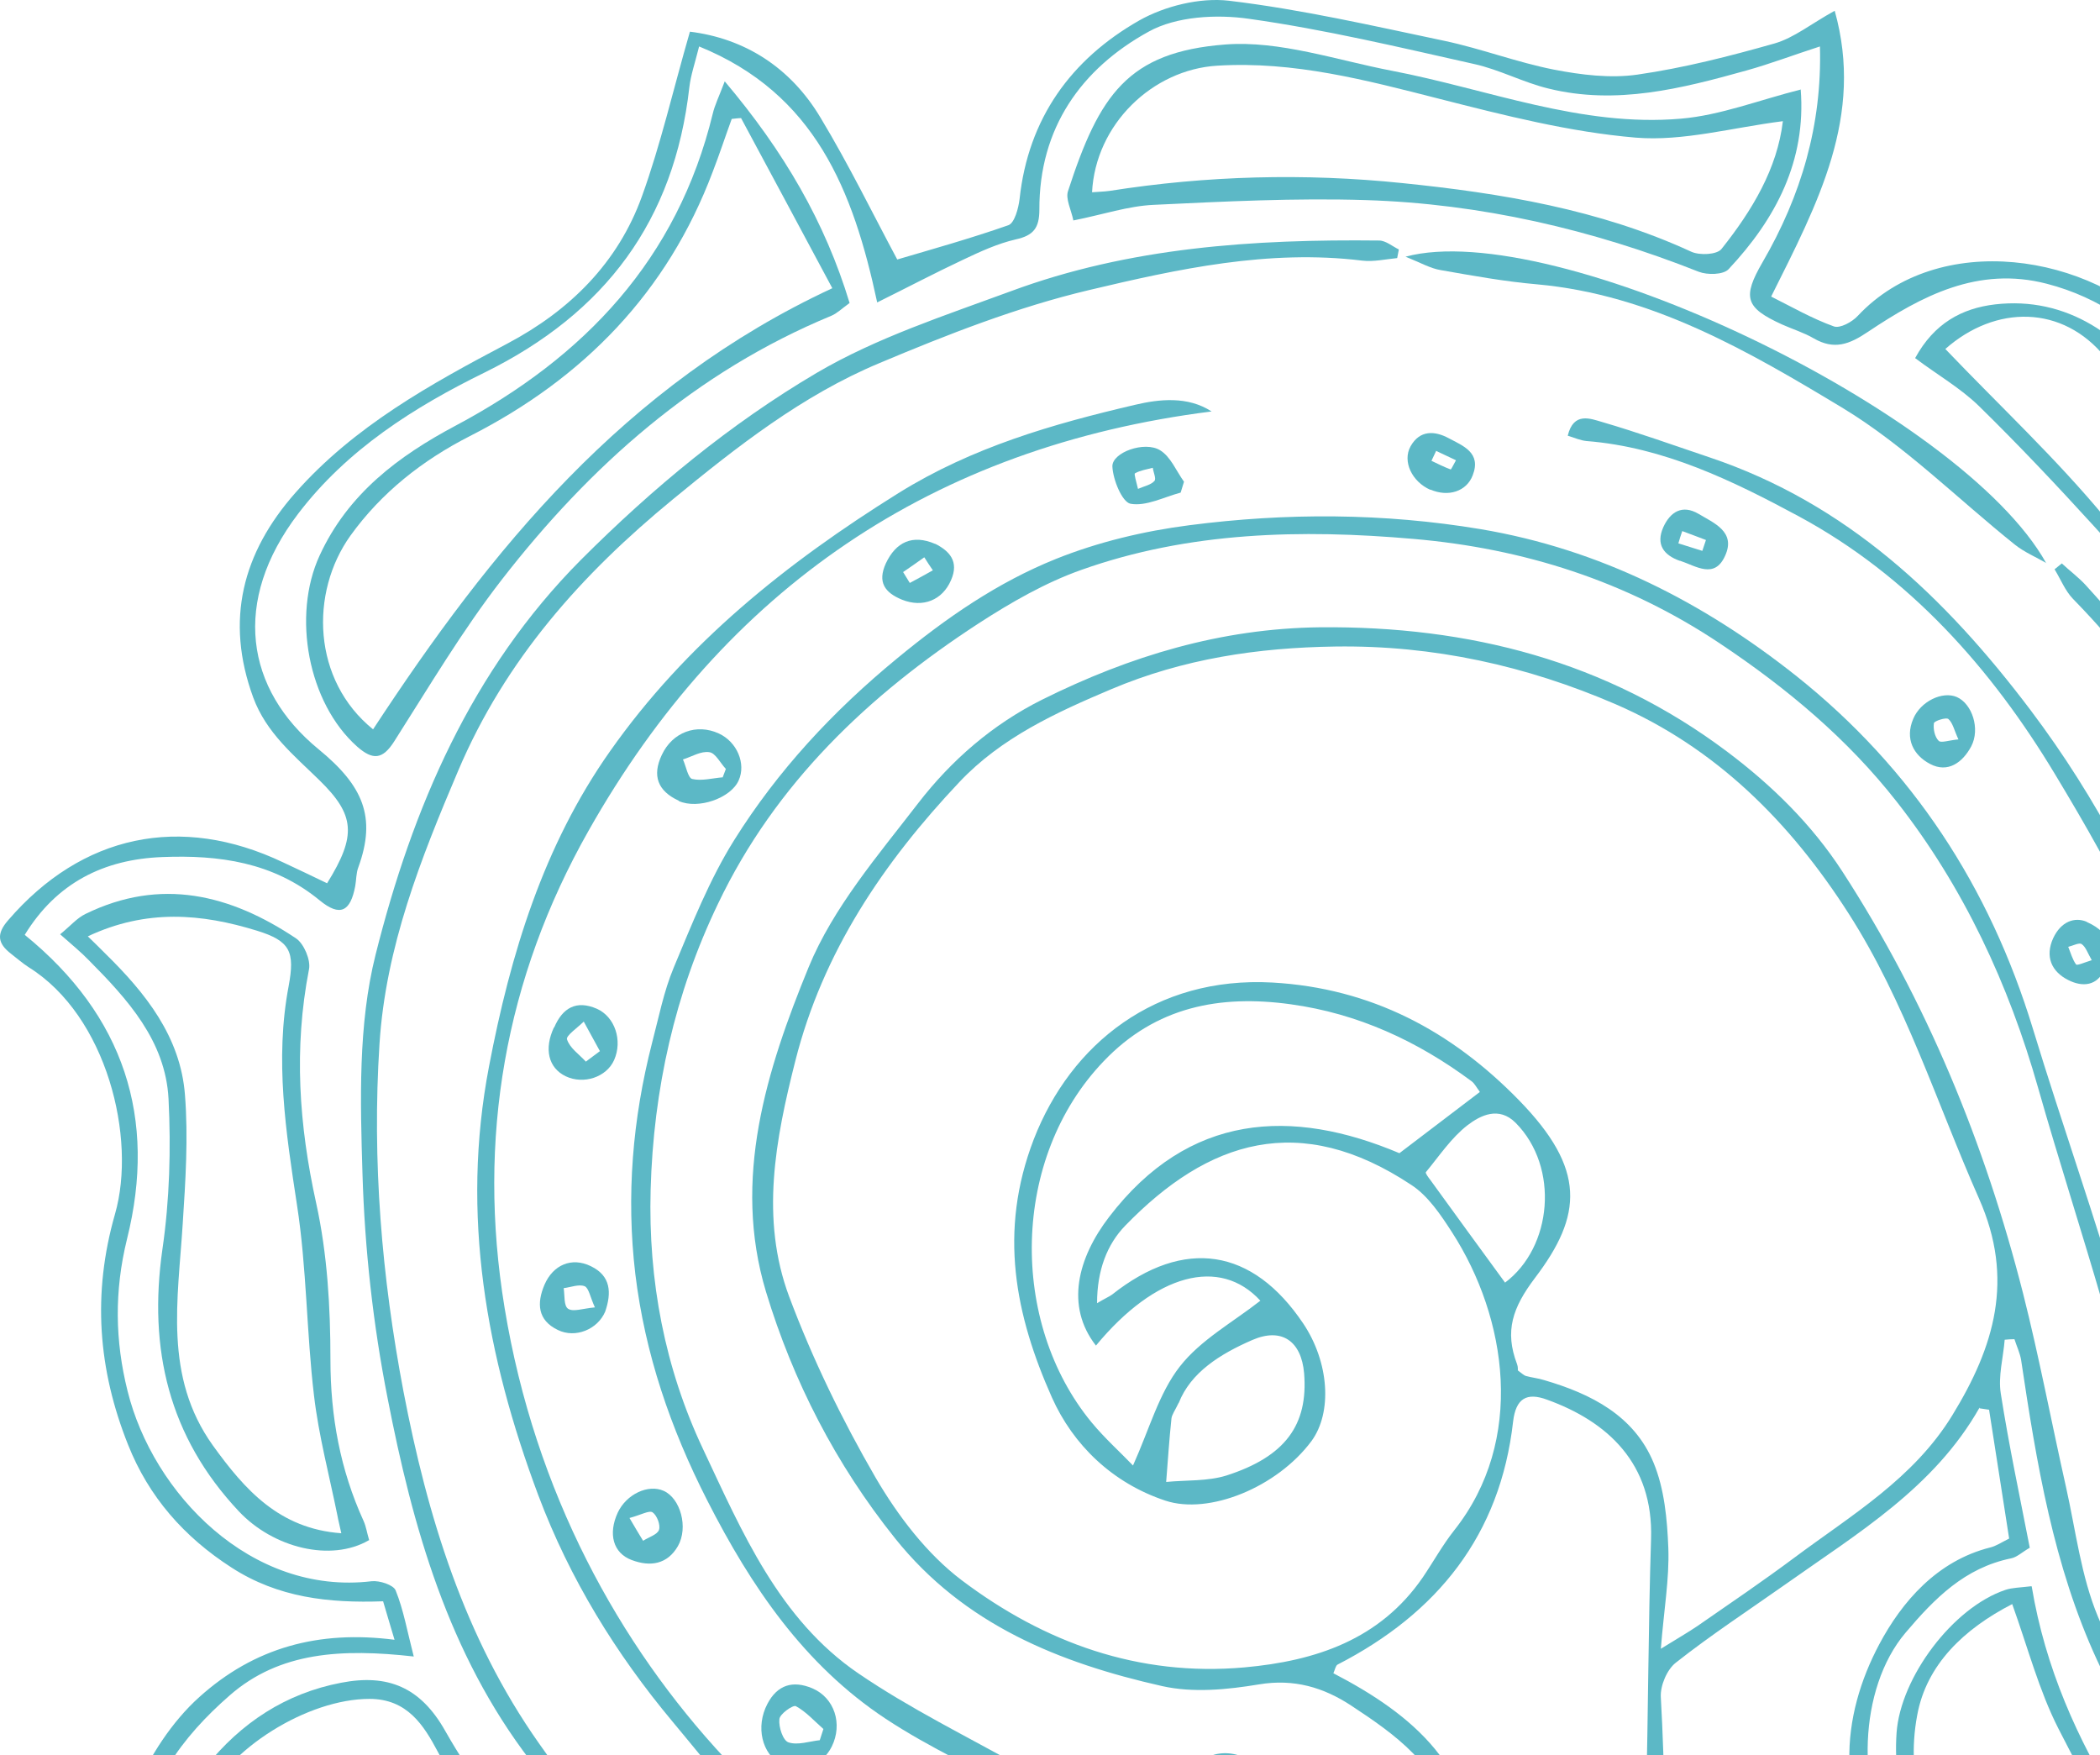 <?xml version="1.0" encoding="UTF-8"?> <svg xmlns="http://www.w3.org/2000/svg" width="213" height="178" viewBox="0 0 213 178" fill="none"> <path d="M152.625 130.1C157.458 126.508 158.193 118.364 153.727 113.868C152.031 112.171 150.166 113.104 148.837 114.122C147.198 115.395 145.983 117.233 144.626 118.873C144.541 118.958 144.88 119.41 145.078 119.665C147.594 123.143 150.109 126.593 152.653 130.072M119.555 142.26C119.159 143.08 118.876 143.448 118.82 143.844C118.594 145.993 118.452 148.142 118.283 150.291C120.318 150.093 122.466 150.235 124.388 149.641C130.38 147.718 132.698 144.494 132.274 139.262C131.991 136.01 130.013 134.596 127.017 135.897C123.766 137.311 120.77 139.177 119.555 142.288V142.26ZM150.081 110.7C149.77 110.305 149.572 109.88 149.261 109.654C143.778 105.582 137.729 102.782 130.917 101.849C123.766 100.859 117.237 102.075 111.951 107.618C102.511 117.459 102.369 134.116 110.708 144.239C112.064 145.88 113.676 147.322 114.919 148.623C116.587 144.918 117.548 141.298 119.668 138.584C121.788 135.869 125.066 134.087 127.836 131.91C123.738 127.442 117.209 129.138 111.16 136.463C108.022 132.447 109.323 127.555 112.488 123.426C120.572 112.85 131.03 112.341 141.941 116.95C144.88 114.716 147.452 112.765 150.081 110.757V110.7ZM145.022 222.346C148.611 220.056 151.042 220.565 153.134 223.336C154.292 224.863 155.508 223.817 156.723 223.025C157.826 222.29 159.041 221.441 160.285 221.328C164.383 220.989 164.496 221.017 165.288 217.143C165.57 215.785 165.909 214.428 165.966 213.071C166.333 202.89 166.701 192.71 166.955 182.529C167.181 173.734 167.181 164.911 167.464 156.088C167.718 148.396 163.026 144.155 156.921 141.949C154.858 141.185 153.755 141.807 153.473 144.155C152.173 155.692 145.785 163.611 135.666 168.814C135.468 168.927 135.411 169.323 135.242 169.691C143.354 173.904 149.798 179.362 149.544 189.401C149.318 198.733 144.371 205.548 136.146 211.119C138.21 212.081 139.397 213.042 140.697 213.212C143.552 213.58 144.4 215.333 144.569 217.822C144.654 219.038 144.795 220.254 144.993 222.374L145.022 222.346ZM168.425 167.23C170.206 166.127 171.195 165.562 172.156 164.911C175.463 162.621 178.798 160.359 182.021 157.955C187.787 153.656 194.09 149.952 198.019 143.532C202.287 136.576 204.35 129.732 200.732 121.56C196.436 111.86 193.27 101.623 187.476 92.602C181.568 83.383 174.05 75.832 163.874 71.421C154.83 67.518 145.417 65.426 135.44 65.567C127.554 65.68 120.007 66.811 112.715 69.894C107.09 72.269 101.55 74.814 97.31 79.311C89.622 87.455 83.46 96.533 80.662 107.618C78.655 115.536 77.1 123.596 80.04 131.486C82.414 137.82 85.41 143.985 88.802 149.839C91.064 153.713 94.003 157.587 97.564 160.274C105.931 166.58 115.484 170.058 126.225 169.097C133.433 168.446 139.962 166.297 144.315 159.963C145.389 158.379 146.322 156.682 147.509 155.183C154.745 146.049 152.879 133.663 147.283 124.981C146.152 123.228 144.852 121.277 143.156 120.174C131.822 112.652 122.551 115.621 114.128 124.303C112.291 126.197 111.273 128.827 111.273 132.164C112.121 131.655 112.488 131.514 112.799 131.288C120.12 125.49 127.045 126.565 132.189 134.229C134.818 138.159 135.157 143.25 133.009 146.162C129.532 150.828 122.636 153.656 118.198 152.186C112.828 150.404 108.842 146.53 106.694 141.723C102.991 133.409 101.239 124.925 104.857 115.536C108.616 105.865 117.18 98.993 129.052 99.643C139.086 100.209 147.226 104.564 154.066 111.577C160.878 118.562 160.539 123.228 155.677 129.619C153.416 132.617 152.597 134.992 153.868 138.329C153.982 138.612 153.953 138.951 153.953 138.98C154.406 139.319 154.575 139.489 154.773 139.545C155.395 139.715 156.017 139.771 156.639 139.969C161.387 141.355 165.74 143.561 167.718 148.34C168.821 150.998 169.103 154.081 169.216 156.993C169.329 160.132 168.764 163.271 168.453 167.259L168.425 167.23ZM131.567 212.844C129.504 212.986 127.384 212.873 125.349 213.269C117.124 214.881 109.097 214.485 101.154 211.798C97.14 210.441 93.099 209.112 89.028 207.811C79.333 204.728 71.617 198.422 64.353 191.72C60.254 187.959 57.23 183.038 53.81 178.57C45.472 167.711 41.854 154.872 39.31 141.779C37.84 134.313 36.992 126.65 36.766 119.043C36.54 111.634 36.314 103.914 38.095 96.816C41.826 81.969 47.789 67.971 58.926 56.772C66.19 49.505 74.076 42.972 82.867 37.797C88.944 34.234 95.84 32 102.511 29.54C114.552 25.072 127.158 24.251 139.877 24.393C140.556 24.393 141.234 24.987 141.884 25.298C141.828 25.581 141.771 25.892 141.714 26.174C140.527 26.288 139.312 26.57 138.153 26.429C128.684 25.27 119.47 27.277 110.425 29.427C103.161 31.151 96.095 33.923 89.17 36.836C81.397 40.088 74.754 45.291 68.253 50.636C58.983 58.243 51.266 66.896 46.489 78.123C42.674 87.088 39.112 96.052 38.49 105.893C37.727 117.742 38.717 129.506 40.921 141.1C43.352 153.769 47.083 166.043 54.658 176.789C59.209 183.265 64.127 189.345 70.204 194.463C80.097 202.749 91.742 207.104 103.952 210.582C113.195 213.212 122.325 212.59 131.398 210.582C137.644 209.196 141.884 204.587 144.908 199.157C147.367 194.718 148.357 189.825 147.198 184.707C145.898 178.994 141.517 175.912 137.051 172.971C134.252 171.133 131.256 170.228 127.695 170.822C124.473 171.359 120.996 171.698 117.859 170.991C107.457 168.644 97.79 164.77 90.781 156.004C84.76 148.481 80.436 140.054 77.694 131.005C74.246 119.58 77.751 108.495 82.019 98.088C84.506 92.036 89.057 86.748 93.127 81.46C96.49 77.105 100.674 73.457 105.733 70.94C114.608 66.529 123.851 63.729 133.885 63.616C149.007 63.474 162.942 67.038 175.18 76.228C179.731 79.65 183.745 83.581 186.854 88.36C195.418 101.566 201.326 115.96 205.198 131.175C206.837 137.65 208.081 144.268 209.551 150.8C210.54 155.212 211.077 159.849 212.801 163.978C216.787 173.452 221.676 182.416 227.867 190.787C235.781 201.533 245.306 209.932 257.517 215.192C271.338 221.158 285.951 223.251 300.875 222.883C309.892 222.657 318.88 221.668 327.897 221.074C331.062 220.876 334.285 221.017 337.422 220.706C338.327 220.621 339.655 219.66 339.909 218.84C341.21 214.767 342.142 210.526 340.588 206.34C338.864 201.646 336.857 197.093 334.878 192.484C334.143 190.787 332.843 190.193 330.949 190.815C320.237 194.293 309.185 194.52 298.19 193.304C284.482 191.805 272.13 186.262 261.106 178.146C257.149 175.233 253.616 171.529 250.422 167.739C245.306 161.659 241.349 154.957 240.529 146.671C239.681 138.131 238.438 129.591 237.024 121.107C235.668 113.048 234.763 104.734 232.106 97.07C227.414 83.524 220.405 71.11 210.257 60.731C209.466 59.911 209.014 58.752 208.392 57.734C208.646 57.536 208.872 57.338 209.127 57.14C209.918 57.875 210.794 58.526 211.529 59.317C217.211 65.539 222.327 72.241 226.142 79.735C229.167 85.674 232.163 91.754 234.141 98.116C236.205 104.79 237.166 111.803 238.409 118.703C239.427 124.444 240.303 130.241 240.982 136.039C241.886 143.872 242.677 151.79 246.493 158.803C250.62 166.41 256.499 172.66 263.65 177.694C269.529 181.822 275.663 185.357 282.475 187.62C297.031 192.484 311.786 193.332 326.823 190.221C334.68 188.581 334.794 188.694 338.411 195.905C342.114 203.314 344.347 210.921 341.662 219.32C340.842 221.837 339.542 222.488 337.026 222.544C329.734 222.742 322.47 223.336 315.206 223.675C307.8 224.015 300.395 224.382 292.961 224.411C281.457 224.439 270.406 221.47 259.608 218.02C251.1 215.305 243.61 210.384 237.307 204.078C232.587 199.384 228.177 194.237 224.446 188.751C220.037 182.275 215.995 175.46 212.716 168.39C208.279 158.803 206.555 148.34 205 137.933C204.887 137.226 204.548 136.519 204.322 135.812C203.983 135.812 203.643 135.841 203.332 135.869C203.191 137.679 202.654 139.573 202.937 141.327C203.756 146.558 204.859 151.733 205.876 156.965C205.085 157.417 204.576 157.926 203.983 158.04C199.291 159.001 196.238 162.084 193.27 165.59C188.437 171.303 188.324 181.794 192.055 187.789C193.807 190.561 196.04 193.049 197.99 195.707C205.509 205.973 210.71 217.086 210.427 230.179C210.399 231.707 210.568 233.262 210.653 235.015C213.027 234.676 215.034 234.591 216.984 234.082C222.157 232.781 224.814 228.426 227.725 224.552C230.778 220.451 233.661 216.238 236.403 211.939C237.816 209.734 239.286 209.734 241.151 211.006C243.271 212.449 245.363 213.891 247.454 215.361C249.32 216.69 249.913 218.472 249.376 220.678C248.161 225.683 248.33 230.604 249.065 235.779C250.846 248.052 262.011 254.782 273.289 253.708C278.998 253.17 284.651 251.983 290.332 251.756C298.19 251.417 305.822 252.661 312.521 257.384C314.386 258.685 316.308 259.957 318.541 261.456C322.498 249.692 319.983 238.805 315.517 227.663C322.244 225.146 329.367 224.495 335.896 225.513C356.247 228.681 372.923 237.956 382.081 258.232C386.208 251.926 388.412 245.507 387.904 238.748C386.519 220.791 380.216 205.52 362.974 197.913C366.111 193.021 369.333 188.553 371.934 183.745C375.297 177.552 378.067 170.991 377.022 163.667C376.484 159.821 375.382 156.06 374.506 152.242C373.121 146.134 369.729 141.185 365.433 136.83C361.221 132.56 355.681 130.468 350.311 128.12C349.915 127.951 349.35 128.177 348.474 128.262C349.067 129.591 349.661 130.609 349.972 131.684C351.272 136.039 353.279 140.365 353.561 144.805C354.183 155.353 350.509 164.855 344.63 173.565C339.542 181.087 333.211 186.743 323.855 188.1C322.668 188.27 321.452 188.213 319.587 188.27C326.681 177.92 327.388 167.711 322.159 156.597C318.626 159.199 315.46 161.32 312.549 163.78C308.337 167.343 303.532 168.277 298.247 167.852C292.283 167.4 286.912 165.109 281.57 162.706C275.013 159.765 268.766 159.708 263.283 165.138C262.604 165.788 261.53 166.099 260.965 166.806C259.099 169.182 257.064 168.446 255.029 167.259C251.072 164.968 248.472 161.575 247.228 157.191C246.804 155.692 246.663 154.109 246.324 152.186C252.175 152.299 257.262 152.412 262.35 152.497C264.894 152.553 267.381 152.327 269.416 150.319C268.992 149.528 268.738 148.934 268.399 148.425C264.809 143.221 262.633 137.481 262.096 131.231C261.559 124.981 261.389 118.703 261.05 112.454C260.654 104.932 255.142 95.628 246.578 95.769C244.204 95.797 241.801 96.533 239.455 97.098C237.872 97.494 236.77 97.522 236.29 95.628C235.555 92.772 234.707 89.944 233.774 86.692C238.72 85.702 242.536 82.789 245.9 79.169C249.263 75.521 251.496 71.364 252.514 66.444C250.563 66.218 248.981 66.133 247.454 65.85C239.314 64.294 234.509 58.611 230.382 52.021C227.273 47.073 224.305 41.982 220.687 37.458C217.352 33.272 212.971 30.162 207.601 28.776C200.619 26.966 194.909 30.02 189.483 33.64C187.561 34.941 186.034 35.507 183.971 34.319C182.953 33.725 181.823 33.386 180.749 32.905C177.018 31.208 176.707 30.162 178.77 26.599C182.699 19.84 184.819 12.629 184.593 4.711C181.964 5.559 179.59 6.464 177.159 7.143C170.573 8.981 163.931 10.678 157.062 8.981C154.49 8.359 152.088 7.058 149.516 6.492C141.941 4.795 134.366 2.986 126.706 1.911C123.399 1.43 119.3 1.656 116.502 3.212C109.662 6.973 105.394 12.996 105.422 21.254C105.422 23.12 104.829 23.884 103.02 24.28C101.182 24.704 99.402 25.524 97.677 26.344C94.851 27.673 92.109 29.115 88.972 30.671C86.541 19.303 82.669 9.49 70.91 4.711C70.486 6.407 70.062 7.623 69.921 8.839C68.395 22.385 61.385 31.745 49.175 37.769C42.023 41.275 35.212 45.574 30.237 52.106C23.482 60.986 24.895 69.894 32.3 75.974C36.823 79.678 38.208 82.846 36.342 87.964C36.116 88.558 36.144 89.237 36.031 89.859C35.551 92.432 34.505 93.026 32.413 91.301C27.693 87.427 22.21 86.692 16.472 86.918C10.508 87.144 5.731 89.548 2.509 94.808C12.6 103.009 15.935 113.415 12.882 125.66C11.582 130.948 11.667 135.982 12.939 141.072C15.511 151.451 25.46 161.829 37.699 160.359C38.49 160.274 39.904 160.726 40.13 161.292C40.921 163.243 41.289 165.364 41.967 167.994C34.675 167.174 28.371 167.513 23.312 171.925C18.45 176.166 14.663 181.228 13.984 188.326C14.889 188.496 15.68 188.666 16.472 188.807C19.185 189.203 21.983 189.316 24.612 189.995C35.522 192.879 45.217 197.659 50.559 208.405C53.725 214.767 59.18 218.189 65.568 220.48C72.38 222.912 84.76 220.989 89.368 213.41C89.791 212.675 91.318 212.166 92.222 212.279C94.54 212.533 96.801 213.156 99.062 213.693C108.983 216.068 118.905 215.701 128.826 213.862C129.702 213.693 130.465 213.071 131.285 212.675C131.37 212.703 131.454 212.76 131.539 212.76C131.567 212.76 131.624 212.646 131.652 212.59C131.539 212.646 131.426 212.703 131.313 212.76L131.567 212.844ZM200.789 142.741C196.181 150.885 188.408 155.495 181.144 160.641C177.413 163.271 173.569 165.788 169.98 168.616C169.075 169.323 168.397 170.935 168.453 172.094C169.273 186.884 168.821 201.646 167.351 216.379C167.21 217.737 167.04 219.179 166.503 220.423C165.683 222.346 164.581 223.873 161.839 223.138C160.793 222.855 159.211 223.619 158.221 224.354C154.971 226.814 154.038 226.956 151.127 224.213C149.798 222.94 148.639 222.572 146.887 223.421C144.569 224.552 143.297 223.76 142.93 221.243C142.817 220.395 142.93 219.547 142.845 218.698C142.732 216.832 141.856 215.87 139.99 215.022C136.853 213.608 134.139 214.032 131.172 215.305C125.83 217.595 120.092 217.51 114.495 217.171C107.74 216.775 101.013 215.616 94.314 214.569C92.42 214.287 91.063 214.428 89.876 216.012C85.863 221.3 80.068 222.883 73.878 223.421C64.918 224.184 57.682 220.536 51.916 213.976C49.966 211.77 48.694 208.998 47.139 206.453C41.769 197.659 33.063 194.124 23.679 191.861C20.174 191.041 16.528 190.843 12.854 190.334C10.762 186.601 14.691 177.043 20.231 172.094C25.799 167.089 32.3 165.307 40.017 166.297C39.536 164.713 39.225 163.611 38.858 162.395C33.346 162.593 28.202 162.027 23.482 158.973C18.648 155.862 15.087 151.79 12.995 146.53C9.943 138.895 9.349 131.203 11.667 123.115C13.871 115.423 10.847 103.037 2.905 98.088C2.283 97.692 1.717 97.183 1.124 96.731C-0.233 95.684 -0.402 94.723 0.841 93.309C8.303 84.656 18.309 82.506 28.711 87.455C30.209 88.162 31.735 88.869 33.176 89.576C36.201 84.712 36.003 82.648 32.385 79.113C29.813 76.596 27.015 74.334 25.686 70.742C22.803 62.881 24.612 56.037 29.954 49.985C35.918 43.227 43.663 38.956 51.492 34.828C57.795 31.491 62.685 26.655 65.116 19.896C67.01 14.665 68.254 9.179 69.978 3.212C75.461 3.89 80.153 6.775 83.234 11.95C86.117 16.729 88.548 21.735 91.007 26.316C94.455 25.298 98.412 24.195 102.285 22.837C102.907 22.611 103.302 21.112 103.415 20.179C104.291 12.007 108.644 6.011 115.541 2.081C118.141 0.61 121.703 -0.267 124.642 0.073C131.991 0.949 139.255 2.618 146.52 4.145C150.251 4.937 153.869 6.322 157.6 7.058C160.369 7.595 163.337 7.963 166.079 7.567C170.799 6.888 175.435 5.7 180.014 4.4C181.964 3.834 183.688 2.42 186.091 1.091C189.087 11.78 184.395 20.575 179.646 30.077C181.738 31.123 183.801 32.311 186.006 33.103C186.628 33.329 187.871 32.65 188.437 32.028C196.634 23.29 212.01 25.665 219.698 33.895C224.531 39.07 228.545 44.725 231.795 51.032C234.424 56.122 238.325 60.392 243.356 63.05C245.815 64.351 249.094 64.097 252.033 64.493C252.627 64.577 253.277 64.493 254.351 64.493C254.86 70.374 251.892 75.041 248.726 79C245.589 82.959 240.953 85.702 236.572 89.322C236.883 90.396 237.42 92.206 238.042 94.186C240.416 94.044 242.706 93.818 244.995 93.761C251.609 93.592 256.329 96.702 259.721 102.188C261.728 105.441 262.774 108.891 263.028 112.708C263.481 120.033 263.622 127.413 264.837 134.625C265.544 138.866 267.749 142.995 269.869 146.841C271.988 150.715 271.875 152.044 267.607 153.656C266.251 154.165 264.724 154.222 263.254 154.25C258.506 154.392 253.729 154.392 248.613 154.476C248.726 155.325 248.698 156.258 248.981 157.106C249.405 158.294 249.885 159.567 250.648 160.528C256.16 167.485 256.64 168.899 263.452 162.96C268.823 158.294 274.504 158.492 280.722 160.952C285.754 162.932 290.898 164.685 296.127 166.099C300.762 167.343 305.285 166.127 309.298 163.695C312.831 161.546 316.11 158.973 319.474 156.541C322.357 154.476 323.572 154.788 324.901 158.153C328.462 167.23 328.462 176.223 323.855 184.99C323.657 185.357 323.544 185.753 323.177 186.715C327.897 186.149 332.08 184.933 335.302 181.992C346.552 171.727 352.94 159.086 351.922 143.589C351.639 139.489 349.52 135.501 348.163 131.514C347.654 130.015 346.891 128.629 345.873 126.395C348.022 126.65 349.576 126.593 350.989 127.046C363.68 131.118 372.612 139.064 376.23 152.186C377.417 156.456 378.548 160.839 378.774 165.251C379.141 171.84 377.135 178.118 374.025 183.887C371.566 188.44 368.627 192.766 365.744 197.461C382.929 206.68 388.808 222.403 389.741 240.586C390.137 248.137 386.462 256.564 381.798 261.089C368.655 234.195 347.089 224.156 318.258 228.568C319.53 234.337 320.774 239.596 321.848 244.856C323.092 250.851 321.763 256.677 320.435 262.474C319.898 264.737 318.371 264.991 316.732 263.181C310.288 256.111 301.921 253.708 292.848 253.764C287.195 253.793 281.542 255.093 275.861 255.574C269.727 256.111 263.707 255.291 258.195 252.35C252.796 249.466 249.574 244.828 247.878 238.889C246.098 232.725 246.55 226.701 247.878 220.621C247.935 220.31 248.133 219.971 248.076 219.688C247.313 215.531 243.328 214.598 240.586 212.533C238.607 211.063 237.675 213.467 236.742 214.739C233.859 218.698 231.117 222.742 228.262 226.729C224.87 231.48 221.168 235.835 214.752 236.344C213.791 236.429 212.83 236.571 211.897 236.486C208.307 236.203 208.42 236.09 208.675 232.385C209.296 223.11 207.29 214.315 202.711 206.312C199.715 201.08 196.379 195.934 192.563 191.296C185.695 183.01 186.797 173.932 190.613 166.75C192.903 162.451 196.464 158.294 201.863 156.937C202.456 156.795 202.993 156.428 203.785 156.032C203.106 151.649 202.428 147.294 201.75 142.967C201.439 142.91 201.1 142.882 200.789 142.825V142.741Z" fill="#5CB8C6"></path> <path d="M106.129 180.409C105.705 185.414 106.694 189.628 110.991 192.625C111.584 193.049 111.782 194.52 111.669 195.425C111.415 197.517 110.849 199.582 110.369 201.929C108.475 203.258 106.214 202.834 104.292 201.731C96.265 197.121 87.983 192.851 80.493 187.507C75.744 184.113 72.041 179.164 68.226 174.611C62.459 167.711 57.796 160.132 54.602 151.649C49.316 137.538 46.716 123.2 49.599 108.156C51.775 96.759 55.111 85.787 61.866 76.2C69.582 65.228 79.786 57.084 91.12 50.014C98.611 45.348 106.779 43.001 115.146 41.049C117.548 40.484 120.46 40.144 122.89 41.728C94.597 45.291 73.54 59.742 59.69 84.26C51.238 99.191 48.355 115.48 51.182 132.645C57.343 170.115 85.439 194.463 108.616 200.091C109.691 197.121 110.256 194.407 107.514 191.72C104.914 189.175 104.066 185.697 104.235 182.19C99.317 179.532 94.314 177.27 89.82 174.3C81.567 168.842 76.196 160.924 71.731 152.158C67.999 144.834 65.427 137.311 64.438 129.195C63.505 121.277 64.156 113.5 66.134 105.78C66.812 103.207 67.321 100.549 68.339 98.117C70.176 93.733 71.957 89.209 74.472 85.193C78.882 78.151 84.478 72.128 90.979 66.783C95.982 62.655 101.183 59.063 107.09 56.688C111.386 54.963 116.022 53.86 120.629 53.266C130.465 51.993 140.33 52.022 150.166 53.662C162.264 55.698 172.778 61.071 182.247 68.593C193.977 77.954 201.807 89.944 206.188 104.31C209.156 114.066 212.604 123.709 215.402 133.494C217.268 139.998 218.483 146.728 219.925 153.374C222.271 164.233 226.934 173.933 233.011 183.265C239.767 193.615 249.264 200.345 259.722 205.888C270.265 211.487 281.712 214.315 293.838 213.693C301.271 213.325 308.705 213.495 316.111 212.958C321.283 212.59 326.427 211.6 331.487 210.413C333.155 210.017 334.822 208.433 335.868 206.963C337.14 205.124 336.801 202.664 334.709 201.703C331.911 200.402 328.773 199.073 325.777 199.044C318.796 199.016 311.786 199.61 304.833 200.204C293.216 201.194 282.051 199.044 271.452 194.605C265.629 192.173 260.315 188.383 255.058 184.792C246.635 179.051 240.869 171.02 235.866 162.197C229.846 151.536 227.81 140.026 226.623 128.092C226.086 122.436 223.882 116.95 222.751 111.323C220.348 99.332 214.582 88.7 208.421 78.491C202.004 67.83 193.666 58.413 182.445 52.361C175.718 48.741 168.765 45.348 160.907 44.726C160.313 44.669 159.748 44.415 159.013 44.188C159.607 41.728 161.331 42.463 162.518 42.803C166.193 43.877 169.81 45.178 173.428 46.394C187.307 51.06 197.284 60.534 205.933 71.987C212.745 81.008 217.861 90.934 221.62 101.34C225.521 112.086 228.178 123.313 229.224 134.851C230.072 144.24 233.124 153.091 237.534 161.462C241.321 168.616 246.042 175.064 252.034 180.352C259.185 186.687 267.466 191.239 276.426 194.689C289.202 199.638 302.289 198.705 315.489 197.687C320.633 197.291 325.862 197.546 331.035 197.913C334.737 198.168 337.649 201.194 337.988 204.361C338.299 207.217 336.32 210.752 332.844 211.629C327.219 213.043 321.424 214.117 315.658 214.541C306.133 215.22 296.551 215.673 287.026 215.39C281.599 215.22 276.229 213.325 270.83 212.251C263.227 210.752 256.867 206.85 250.479 202.692C241.745 197.008 234.679 189.741 229.224 181.031C224.136 172.915 219.868 164.176 218.455 154.675C216.165 139.432 210.908 125.038 206.725 110.333C203.757 99.87 199.178 89.972 192.394 81.319C187.391 74.928 181.23 69.781 174.446 65.256C164.977 58.922 154.519 55.613 143.354 54.652C131.992 53.662 120.601 53.916 109.691 57.791C106.016 59.091 102.539 61.099 99.261 63.22C88.096 70.488 78.655 79.452 72.833 91.641C68.452 100.746 66.275 110.474 65.993 120.655C65.738 129.874 67.434 138.754 71.307 146.954C75.264 155.353 79.023 164.233 87.079 169.719C92.308 173.282 98.045 176.082 103.585 179.193C104.32 179.617 105.112 179.928 106.157 180.437" fill="#5CB8C6"></path> <path d="M75.15 11.979C74.839 11.979 74.528 12.035 74.217 12.063C73.567 13.845 72.974 15.655 72.295 17.408C67.688 29.653 59.18 38.363 47.676 44.217C42.843 46.677 38.688 49.958 35.551 54.312C31.396 60.11 31.678 68.989 37.84 73.966C49.796 55.726 63.307 39.042 84.421 29.229C81.312 23.403 78.231 17.691 75.15 11.95M73.482 8.218C79.531 15.372 83.686 22.527 86.173 30.728C85.354 31.322 84.873 31.802 84.308 32.029C70.571 37.713 59.859 47.243 50.899 58.781C46.885 63.956 43.521 69.64 39.988 75.182C38.801 77.049 37.812 77.105 36.229 75.72C31.226 71.28 29.615 62.428 32.413 56.349C35.296 50.071 40.412 46.253 46.207 43.17C59.293 36.214 68.706 26.288 72.295 11.526C72.493 10.678 72.889 9.886 73.511 8.246L73.482 8.218Z" fill="#5CB8C6"></path> <path d="M110.736 19.501C111.358 19.444 111.952 19.444 112.545 19.359C122.41 17.804 132.359 17.549 142.223 18.567C152.229 19.586 162.207 21.226 171.534 25.524C172.382 25.92 174.163 25.835 174.615 25.241C177.724 21.339 180.268 17.097 180.834 12.29C175.689 12.94 170.715 14.354 165.91 13.958C159.211 13.392 152.569 11.696 146.011 10.027C138.577 8.133 131.257 6.181 123.455 6.662C116.898 7.058 111.104 12.601 110.764 19.529M182.643 9.066C183.208 16.305 180.127 22.187 175.322 27.306C174.785 27.871 173.174 27.9 172.298 27.56C161.444 23.262 150.194 20.66 138.549 20.293C131.398 20.066 124.19 20.434 117.039 20.773C114.439 20.886 111.867 21.763 108.871 22.357C108.644 21.254 108.051 20.151 108.334 19.359C111.499 9.631 114.382 5.276 124.275 4.513C129.787 4.089 135.553 6.096 141.149 7.171C150.901 9.037 160.37 12.912 170.489 12.035C174.502 11.696 178.431 10.14 182.699 9.066H182.643Z" fill="#5CB8C6"></path> <path d="M81.764 212.929C81.454 212.646 81.199 212.335 80.916 212.109C75.122 207.782 69.328 203.456 63.562 199.129C55.761 193.247 49.033 186.403 44.398 177.637C42.985 174.979 41.317 172.292 37.473 172.292C31.255 172.292 23.058 177.298 20.486 183.066C20.429 183.236 20.542 183.462 20.655 184.028C21.56 184.169 22.577 184.226 23.567 184.48C27.072 185.329 30.661 185.979 34.025 187.195C40.893 189.684 45.585 194.915 49.825 200.656C53.301 205.379 56.863 210.016 61.866 213.297C67.83 217.199 75.998 217.086 81.793 212.957M17.15 185.385C18.648 182.869 19.553 180.832 20.881 179.164C24.443 174.724 28.965 171.727 34.618 170.652C39.31 169.747 42.646 171.076 45.161 175.544C50.786 185.47 58.841 193.36 67.802 200.317C73.144 204.445 78.655 208.376 84.506 212.703C83.771 213.495 82.98 214.852 81.849 215.503C74.755 219.546 65.314 218.896 59.209 213.325C54.771 209.281 50.842 204.615 47.027 199.949C42.702 194.661 38.01 189.938 31.283 188.015C27.835 187.026 24.217 186.63 20.655 185.951C19.864 185.81 19.044 185.696 17.15 185.357V185.385Z" fill="#5CB8C6"></path> <path d="M8.897 94.949C9.632 95.656 10.14 96.165 10.649 96.674C14.748 100.69 18.309 105.129 18.761 111.04C19.101 115.366 18.818 119.75 18.535 124.076C18.055 131.797 16.585 139.602 21.588 146.586C24.81 151.055 28.315 155.042 34.618 155.494C34.449 154.674 34.307 154.194 34.222 153.685C33.403 149.641 32.329 145.625 31.848 141.525C31.085 135.105 31.113 128.573 30.124 122.21C28.993 114.801 27.863 107.477 29.276 100.011C29.926 96.504 29.446 95.43 26.054 94.383C20.457 92.658 14.861 92.149 8.869 94.977M37.416 156.201C33.572 158.435 27.721 156.993 24.216 153.26C17.122 145.71 15.03 136.83 16.472 126.706C17.207 121.673 17.348 116.498 17.094 111.436C16.783 105.554 12.939 101.34 9.01 97.381C8.219 96.561 7.314 95.826 6.099 94.751C7.144 93.903 7.795 93.111 8.671 92.687C16.302 88.954 23.369 90.707 30.039 95.175C30.831 95.712 31.537 97.381 31.339 98.314C29.785 106.317 30.322 114.094 32.074 122.04C33.205 127.187 33.516 132.588 33.516 137.877C33.516 143.645 34.505 149.047 36.879 154.25C37.134 154.816 37.218 155.438 37.445 156.201H37.416Z" fill="#5CB8C6"></path> <path d="M204.096 162.677C199.206 165.194 195.39 168.814 194.457 173.96C193.242 180.436 195.249 186.827 199.573 191.748C207.601 200.882 211.671 211.628 213.96 223.251C214.384 225.372 214.413 227.549 214.667 230.462C222.779 224.919 228.291 218.387 230.778 209.479C230.919 208.998 230.637 208.206 230.269 207.782C226.595 203.003 222.525 198.478 219.218 193.473C215.374 187.619 211.925 181.483 208.76 175.261C206.809 171.415 205.707 167.173 204.096 162.677ZM206.074 160.895C207.459 169.181 210.71 176.392 214.921 183.208C220.207 191.804 225.323 200.458 232.305 207.867C232.842 208.433 232.87 209.847 232.587 210.695C229.563 219.716 223.712 226.559 215.882 231.791C213.847 233.148 212.802 232.526 212.745 230.038C212.321 215.898 207.064 203.653 198.302 192.738C194.316 187.761 191.914 182.274 192.366 175.742C192.762 170.114 198.075 163.016 203.418 161.235C204.096 161.009 204.859 161.009 206.046 160.867L206.074 160.895Z" fill="#5CB8C6"></path> <path d="M197.312 35.393C202.852 41.19 208.59 46.535 213.565 52.558C220.377 60.788 226.567 69.526 233.096 77.981C233.746 78.801 234.848 79.735 235.781 79.791C238.297 79.876 243.95 74.531 244.543 71.647C235.103 69.073 230.524 61.438 225.747 53.746C222.016 47.694 218.002 41.756 213.537 36.241C209.212 30.897 202.4 30.897 197.312 35.393ZM194.26 36.298C196.182 32.791 198.98 31.264 202.372 30.868C209.523 30.048 215.515 33.951 219.585 40.596C224.616 48.797 228.969 57.507 235.725 64.549C238.466 67.405 241.519 69.78 245.702 70.318C247.709 70.572 248.218 71.901 246.889 73.457C243.752 77.133 240.049 80.159 235.527 81.969C234.905 82.223 233.548 81.799 233.181 81.262C229.393 75.775 225.917 70.063 221.988 64.69C219.077 60.703 215.713 57.026 212.378 53.35C208.59 49.193 204.718 45.093 200.704 41.162C198.839 39.352 196.521 38.023 194.26 36.326V36.298Z" fill="#5CB8C6"></path> <path d="M207.572 57.112C206.498 56.49 205.339 56.009 204.378 55.245C198.584 50.608 193.242 45.235 186.967 41.417C177.357 35.62 167.521 29.879 155.875 28.833C152.597 28.55 149.346 27.956 146.124 27.391C145.078 27.221 144.117 26.655 142.562 26.033C157.543 21.989 198.923 41.643 207.544 57.112" fill="#5CB8C6"></path> <path d="M122.155 180.635C120.798 183.632 121.42 185.442 123.285 186.262C125.207 187.082 125.97 185.81 126.649 184.396C127.553 182.529 127.497 180.663 125.32 179.984C124.274 179.645 122.861 180.465 122.155 180.635ZM128.345 185.668C127.073 188.157 124.388 189.203 122.268 188.044C120.006 186.799 118.848 183.18 119.95 180.804C121.25 178.061 124.02 177.043 126.536 178.4C128.769 179.616 129.645 183.095 128.316 185.668H128.345Z" fill="#5CB8C6"></path> <path d="M73.313 78.802C73.426 78.519 73.51 78.264 73.624 77.981C73.058 77.388 72.578 76.37 71.956 76.285C71.108 76.143 70.175 76.737 69.271 77.02C69.582 77.699 69.779 78.886 70.204 78.999C71.165 79.226 72.267 78.915 73.313 78.83M68.847 81.205C66.699 80.216 66.133 78.66 67.123 76.567C68.197 74.249 70.656 73.344 72.917 74.39C74.754 75.238 75.687 77.444 74.924 79.141C74.132 80.951 70.797 82.11 68.847 81.234V81.205Z" fill="#5CB8C6"></path> <path d="M83.149 176.477C83.262 176.11 83.404 175.714 83.517 175.346C82.612 174.554 81.764 173.593 80.718 173.027C80.436 172.886 79.079 173.819 79.051 174.356C78.966 175.148 79.418 176.534 79.984 176.704C80.916 177.015 82.103 176.59 83.177 176.477M84.365 177.128C83.375 179.107 81.114 179.927 79.277 178.966C77.27 177.891 76.62 175.12 77.835 172.801C78.853 170.85 80.436 170.397 82.386 171.217C84.647 172.179 85.495 174.837 84.365 177.128Z" fill="#5CB8C6"></path> <path d="M63.844 153.939C64.466 154.986 64.834 155.636 65.229 156.258C65.795 155.89 66.671 155.636 66.84 155.155C67.01 154.674 66.643 153.685 66.19 153.374C65.851 153.147 65.031 153.628 63.873 153.939M62.657 153.402C63.533 151.535 65.738 150.489 67.321 151.196C69.017 151.96 69.837 154.901 68.762 156.795C67.688 158.662 65.936 158.916 64.07 158.209C62.177 157.502 61.668 155.551 62.657 153.402Z" fill="#5CB8C6"></path> <path d="M60.34 132.588C59.859 131.542 59.718 130.608 59.294 130.439C58.7 130.212 57.88 130.552 57.174 130.637C57.287 131.372 57.174 132.446 57.626 132.729C58.135 133.069 59.096 132.701 60.34 132.588ZM61.385 133.012C60.622 134.822 58.361 135.755 56.58 134.878C54.517 133.889 54.432 132.164 55.224 130.297C56.1 128.261 57.994 127.469 59.916 128.403C61.979 129.392 62.035 131.117 61.385 133.012Z" fill="#5CB8C6"></path> <path d="M198.64 74.984C198.216 74.079 198.075 73.316 197.623 72.92C197.396 72.722 196.181 73.118 196.153 73.344C196.068 73.938 196.238 74.729 196.633 75.125C196.859 75.38 197.679 75.069 198.668 74.984M198.47 70.686C200.025 71.364 200.873 73.909 199.94 75.691C199.064 77.331 197.566 78.434 195.757 77.472C194.089 76.596 193.185 74.927 194.061 72.891C194.796 71.138 197.001 70.063 198.47 70.686Z" fill="#5CB8C6"></path> <path d="M94.625 57.847C94.314 57.394 94.031 56.97 93.749 56.517C93.042 57.026 92.307 57.535 91.601 58.016C91.827 58.384 92.053 58.752 92.279 59.119C93.07 58.695 93.862 58.271 94.653 57.818M94.879 55.16C96.264 55.867 97.31 56.913 96.462 58.836C95.586 60.872 93.607 61.664 91.488 60.816C89.763 60.109 88.972 59.063 89.848 57.14C90.866 54.962 92.562 54.17 94.851 55.16H94.879Z" fill="#5CB8C6"></path> <path d="M59.406 107.675C59.887 107.307 60.367 106.968 60.848 106.601C60.311 105.611 59.745 104.593 59.208 103.603C58.587 104.225 57.371 105.045 57.513 105.413C57.795 106.289 58.728 106.912 59.406 107.647M56.212 104.197C57.06 102.217 58.445 101.397 60.537 102.302C62.374 103.122 63.166 105.526 62.289 107.505C61.526 109.23 59.208 110.022 57.371 109.146C55.619 108.297 55.166 106.374 56.184 104.197H56.212Z" fill="#5CB8C6"></path> <path d="M115.399 49.59C116.134 49.279 116.756 49.165 117.095 48.77C117.293 48.543 116.982 47.893 116.926 47.44C116.304 47.61 115.654 47.695 115.117 48.006C115.004 48.062 115.258 48.854 115.428 49.59M119.752 49.957C118.056 50.41 116.247 51.371 114.665 51.088C113.817 50.919 112.884 48.656 112.827 47.299C112.799 45.885 116.078 44.697 117.661 45.659C118.735 46.309 119.3 47.751 120.091 48.854C119.978 49.222 119.865 49.59 119.752 49.957Z" fill="#5CB8C6"></path> <path d="M145.672 45.716C145.502 46.055 145.361 46.394 145.191 46.734C145.841 47.045 146.463 47.356 147.141 47.61C147.198 47.61 147.481 47.017 147.678 46.677C147.028 46.366 146.35 46.055 145.7 45.744M145.078 49.675C143.213 48.855 142.223 46.79 143.071 45.263C144.004 43.595 145.53 43.68 146.944 44.443C148.357 45.207 150.279 45.885 149.374 48.204C148.753 49.844 146.887 50.438 145.078 49.647V49.675Z" fill="#5CB8C6"></path> <path d="M170.629 53.859C170.488 54.284 170.347 54.68 170.234 55.104C171.053 55.358 171.873 55.613 172.664 55.867C172.777 55.5 172.919 55.132 173.032 54.764C172.24 54.453 171.449 54.171 170.629 53.859ZM170.403 56.885C168.707 56.291 167.944 55.189 168.707 53.464C169.414 51.908 170.629 51.145 172.269 52.106C173.823 53.039 176.085 53.916 174.982 56.348C173.908 58.78 172.014 57.394 170.375 56.857L170.403 56.885Z" fill="#5CB8C6"></path> <path d="M212.18 97.409C211.756 96.674 211.558 96.023 211.134 95.741C210.88 95.571 210.258 95.91 209.777 96.023C210.032 96.646 210.201 97.296 210.569 97.805C210.682 97.946 211.416 97.607 212.151 97.381M211.671 93.507C214.384 94.723 214.215 96.476 213.48 98.257C212.745 100.011 211.219 100.124 209.777 99.389C208.081 98.54 207.403 97.013 208.251 95.147C209.042 93.45 210.427 92.969 211.643 93.478L211.671 93.507Z" fill="#5CB8C6"></path> </svg> 